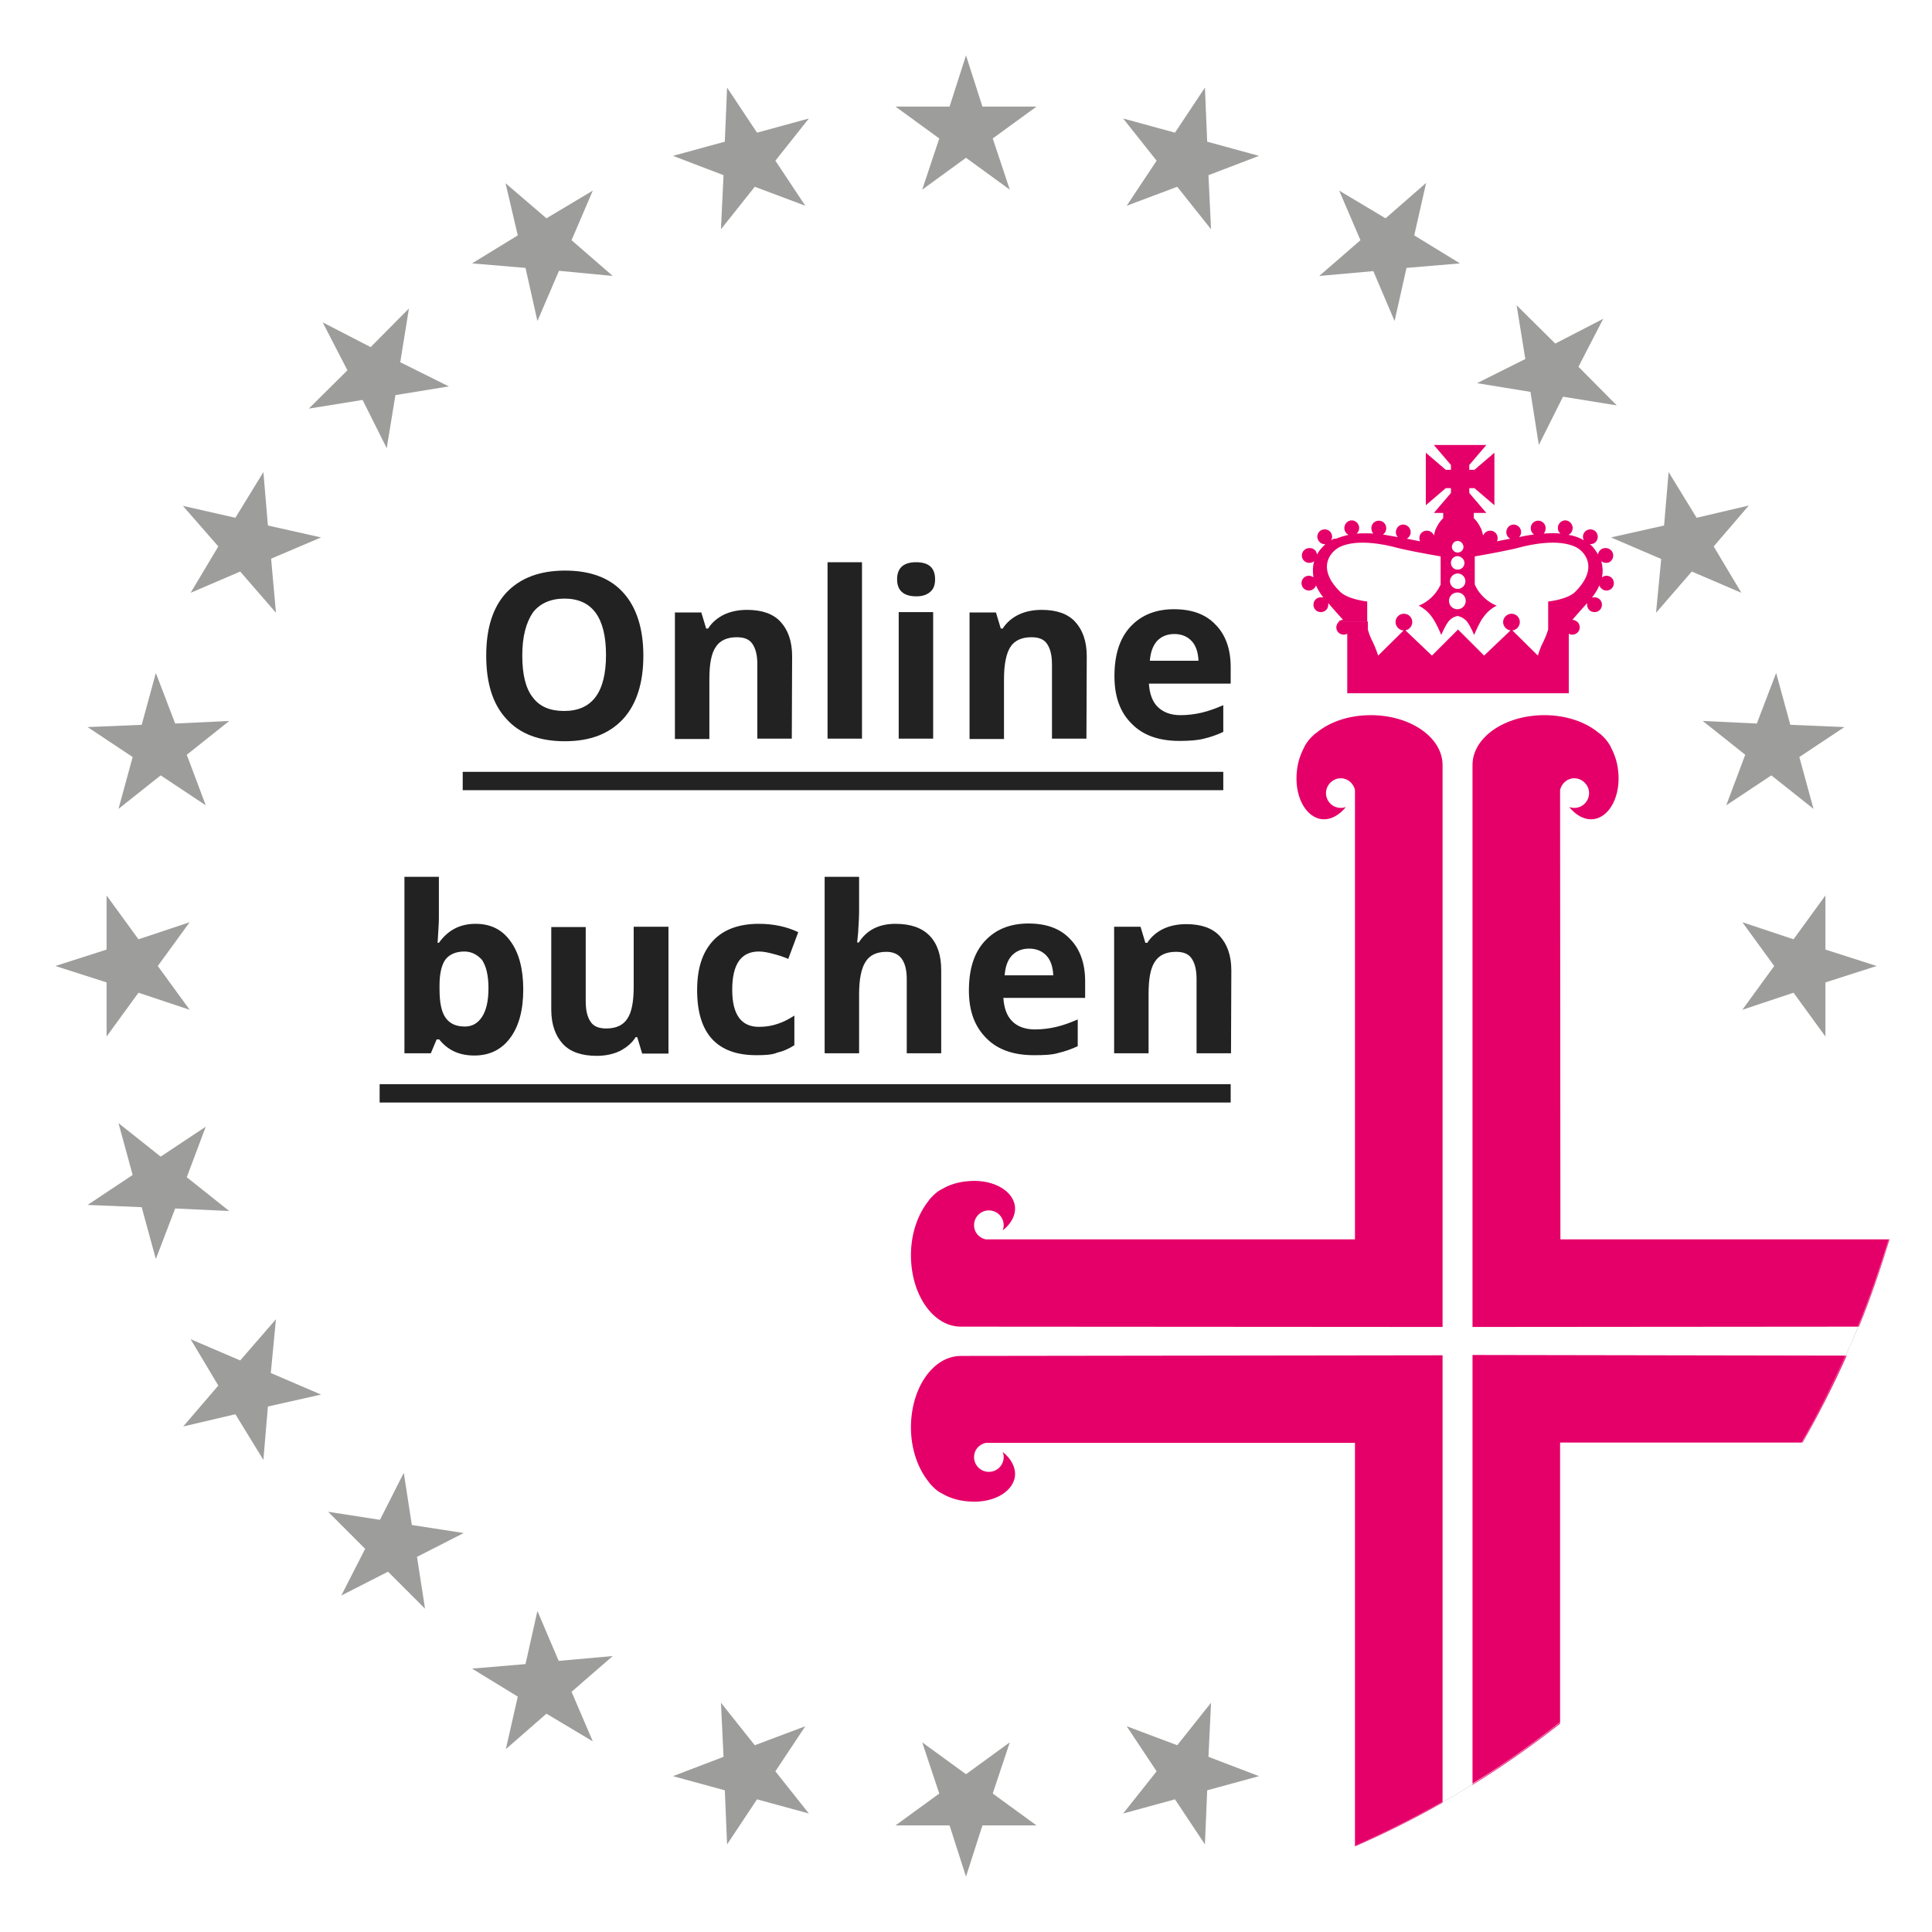 <?xml version="1.0" encoding="utf-8"?>
<!-- Generator: Adobe Illustrator 24.0.2, SVG Export Plug-In . SVG Version: 6.00 Build 0)  -->
<svg version="1.1" id="Ebene_1" xmlns="http://www.w3.org/2000/svg" xmlns:xlink="http://www.w3.org/1999/xlink" x="0px" y="0px"
	 width="600px" height="600px" viewBox="0 0 600 600" style="enable-background:new 0 0 600 600;" xml:space="preserve">
<style type="text/css">
	.st0{fill:#E50069;}
	.st1{fill:#DDDDDD;}
	.st2{fill:#9D9D9C;}
	.st3{fill:#222222;}
</style>
<path class="st0" d="M466.8,193.2L466.8,193.2c0,1.4,1.2,2.6,2.6,2.6s2.5-1.1,2.6-2.5h-2.6h2.6c0,0,0,0,0-0.1c0-1.4-1.1-2.6-2.6-2.6
	C468,190.6,466.8,191.8,466.8,193.2 M433.4,193.2L433.4,193.2L433.4,193.2c0,1.4,1.2,2.6,2.6,2.6s2.5-1.1,2.6-2.5H436h2.6
	c0,0,0,0,0-0.1c0-1.4-1.1-2.6-2.6-2.6S433.4,191.8,433.4,193.2 M455.2,186.6c0,1.4-1.1,2.6-2.6,2.6c-1.4,0-2.6-1.1-2.6-2.6
	c0-1.4,1.1-2.6,2.6-2.6S455.2,185.2,455.2,186.6 M455.1,180.5c0,1.3-1.1,2.4-2.4,2.4s-2.4-1.1-2.4-2.4c0-1.3,1.1-2.4,2.4-2.4
	S455.1,179.2,455.1,180.5 M454.8,174.8c0,1.2-0.9,2.1-2.1,2.1s-2.1-0.9-2.1-2.1c0-1.2,0.9-2.1,2.1-2.1
	C453.8,172.8,454.8,173.7,454.8,174.8 M454.5,169.8c0,1-0.8,1.8-1.8,1.8s-1.8-0.8-1.8-1.8c0-0.2,0-0.3,0.1-0.5
	c0.2-0.8,0.9-1.3,1.7-1.3c0.8,0,1.5,0.6,1.7,1.3C454.4,169.4,454.5,169.6,454.5,169.8 M501,172.5c0-0.7-0.3-1.3-0.8-1.7h-1.7h1.7
	c-0.4-0.4-1-0.6-1.6-0.6s-1.2,0.2-1.6,0.6l0,0c-0.4,0.4-0.7,0.9-0.7,1.4c-0.3-0.5-0.6-1-0.9-1.4c-0.5-0.7-1.1-1.4-1.7-1.8h0.2
	c1.1,0,2-0.7,2.2-1.7c0.1-0.2,0.1-0.4,0.1-0.6c0-1.3-1-2.3-2.3-2.3s-2.3,1-2.3,2.3c0,0.2,0,0.4,0.1,0.6c0,0.2,0.1,0.3,0.2,0.5
	c-0.3-0.2-0.6-0.3-0.9-0.5l0,0c-1.3-0.6-2.6-1-3.9-1.2c0.8-0.4,1.3-1.2,1.3-2.1c0-0.1,0-0.1,0-0.2c-0.1-1.2-1.1-2.2-2.3-2.2
	c-1.2,0-2.2,1-2.3,2.2c0,0.1,0,0.1,0,0.2c0,0.7,0.3,1.3,0.8,1.7c-1.8-0.2-3.5-0.1-5.2,0c0.4-0.4,0.6-1,0.6-1.6c0-0.1,0-0.2,0-0.3
	c-0.1-1.2-1.1-2.1-2.3-2.1c-1.2,0-2.2,0.9-2.3,2.1c0,0.1,0,0.2,0,0.3c0,0.8,0.4,1.5,1,1.9c-1.8,0.2-3.3,0.5-4.6,0.8
	c0.3-0.4,0.6-0.9,0.6-1.5s-0.2-1.1-0.5-1.5c-0.4-0.5-1.1-0.9-1.8-0.9c-0.7,0-1.4,0.3-1.8,0.9c-0.3,0.4-0.5,0.9-0.5,1.5
	c0,0.9,0.5,1.6,1.2,2h13.6H469l0,0l-4.1,0.8c0.1-0.2,0.2-0.5,0.2-0.8h-0.7h0.7c0-0.1,0-0.1,0-0.2c0-1.3-1-2.3-2.3-2.3
	c-1,0-1.8,0.6-2.2,1.5c-0.2-0.8-0.4-1.6-0.7-2.3c0-0.1,0-0.1-0.1-0.1c-0.8-1.8-2.1-3-2.1-3v-1.6h3.9l-5.3-6.2v-1.5h1.6l6.2,5.3
	v-16.3l-6.2,5.3h-1.6v-1.5l5.3-6.2h-16.3l5.3,6.2v1.5H449l-6.2-5.3v16.3l6.2-5.3h1.6v1.5l-5.3,6.2h2.9v1.6c0,0-1.3,1.2-2.1,3
	c0,0,0,0.1-0.1,0.1c-0.3,0.7-0.5,1.5-0.7,2.3c-0.3-0.9-1.2-1.5-2.2-1.5c-1.3,0-2.3,1-2.3,2.3c0,0.1,0,0.1,0,0.2
	c0,0.3,0.1,0.5,0.2,0.8l-4.1-0.8l0,0l0,0c0.7-0.4,1.2-1.2,1.2-2c0-0.6-0.2-1.1-0.5-1.5c-0.4-0.5-1.1-0.9-1.8-0.9
	c-0.7,0-1.4,0.3-1.8,0.9c-0.3,0.4-0.5,0.9-0.5,1.5s0.2,1.1,0.6,1.5c-1.2-0.2-2.8-0.5-4.6-0.8c0.6-0.4,1-1.1,1-1.9c0-0.1,0-0.2,0-0.3
	c-0.1-1.2-1.1-2.1-2.3-2.1c-1.2,0-2.2,0.9-2.3,2.1c0,0.1,0,0.2,0,0.3c0,0.6,0.2,1.2,0.6,1.6c-1.7-0.1-3.4-0.1-5.2,0
	c0.5-0.4,0.8-1,0.8-1.7c0-0.1,0-0.1,0-0.2c-0.1-1.2-1.1-2.2-2.3-2.2c-1.2,0-2.2,1-2.3,2.2c0,0.1,0,0.1,0,0.2c0,0.9,0.5,1.7,1.3,2.1
	c-1.3,0.3-2.7,0.7-3.9,1.2h8.7h-9.3c-0.3,0.1-0.6,0.3-0.9,0.5c0.1-0.1,0.1-0.3,0.2-0.5s0.1-0.4,0.1-0.6c0-1.3-1-2.3-2.3-2.3
	s-2.3,1-2.3,2.3c0,0.2,0,0.4,0.1,0.6c0.3,1,1.2,1.7,2.2,1.7h0.2c-0.5,0.5-1.1,1.1-1.7,1.8c-0.3,0.4-0.6,0.9-0.9,1.4
	c-0.1-0.6-0.3-1.1-0.7-1.4h-1.5h1.5c-0.4-0.4-1-0.6-1.6-0.6s-1.2,0.2-1.6,0.6l0,0c-0.5,0.4-0.8,1-0.8,1.7c0,1.3,1,2.3,2.3,2.3
	c0.6,0,1.1-0.2,1.5-0.5c-0.4,1.5-0.5,3.1-0.2,5c-0.4-0.3-0.9-0.5-1.4-0.5c-1.3,0-2.3,1-2.3,2.3s1,2.3,2.3,2.3c1,0,1.9-0.7,2.2-1.6
	c0.5,1.2,1.3,2.5,2.3,3.8c-0.2-0.1-0.5-0.1-0.8-0.1c-1.3,0-2.3,1-2.3,2.3s1,2.3,2.3,2.3s2.3-1,2.3-2.3c0-0.2,0-0.3,0-0.5
	c1.2,1.4,3.3,3.8,4.6,5.2c-0.5,0-1,0.2-1.4,0.5h8.9v-6.2c0,0-5.9-0.6-8.4-3c-6.6-6.5-3.9-11.2-1.3-13.2c0.4-0.3,0.8-0.5,1.1-0.7
	c5.3-2.6,13.8-0.9,17.8,0.2c0.6,0.2,1.3,0.3,2.1,0.5h0.6h-0.6c4.5,1,11.5,2.2,11.5,2.2v8.7c0,0-0.8,2.1-2.8,4s-4,2.6-4,2.6
	s2.4,1.1,4,3.4c0.4,0.5,0.7,1.1,1.1,1.7c1.1,2,1.9,4,1.9,4s1-2.5,2.1-4c0.1-0.1,0.2-0.3,0.3-0.4c1.3-1.4,2.7-1.5,2.7-1.5
	s1.4,0.2,2.7,1.5c0.1,0.1,0.2,0.3,0.3,0.4c1.1,1.5,2.1,4,2.1,4s0.8-2,1.9-4c0.3-0.6,0.7-1.2,1.1-1.7c1.6-2.3,4-3.4,4-3.4
	s-2-0.7-4-2.6c-2-1.9-2.8-4-2.8-4v-8.7c0,0,7-1.2,11.5-2.2c0.8-0.2,1.5-0.3,2.1-0.5c4-1.1,12.5-2.8,17.8-0.2
	c0.4,0.2,0.7,0.4,1.1,0.7c2.6,2,5.2,6.7-1.3,13.2c-2.4,2.4-8.4,3-8.4,3v6.2v2.5c0,0-0.6,2-1.5,3.8c-1,1.8-1.7,4.3-1.7,4.3l-8.2-8.1
	l-8.5,8.1l-8.1-8.1l-8.1,8.1l-8.5-8.1l-8.2,8.1c0,0-0.8-2.5-1.7-4.3c-1-1.8-1.5-3.8-1.5-3.8V193h-8.9c-0.5,0.4-0.9,1.1-0.9,1.8
	c0,1.3,1,2.3,2.3,2.3c0.4,0,0.8-0.1,1.1-0.3v7.3v11.2h34.4h34.4v-11.2v-7.3c0.3,0.2,0.7,0.3,1.1,0.3c1.3,0,2.3-1,2.3-2.3
	c0-0.7-0.3-1.4-0.9-1.8l0,0c-0.4-0.3-0.9-0.5-1.4-0.5c1.3-1.5,3.4-3.9,4.6-5.2c0,0.1,0,0.3,0,0.5c0,1.3,1,2.3,2.3,2.3s2.3-1,2.3-2.3
	s-1-2.3-2.3-2.3c-0.3,0-0.5,0-0.8,0.1c1-1.3,1.8-2.6,2.3-3.8c0.3,0.9,1.2,1.6,2.2,1.6c1.3,0,2.3-1,2.3-2.3s-1-2.3-2.3-2.3
	c-0.5,0-1,0.2-1.4,0.5c0.4-1.8,0.2-3.5-0.2-5c0.4,0.3,0.9,0.5,1.5,0.5C500,174.9,501,173.8,501,172.5"/>
<path class="st0" d="M298.4,412c-8.6,0-15.5-9.9-15.5-22.2c0-6.8,2.2-12.8,5.5-16.9c0.3-0.5,0.8-1,1.2-1.4c0.1-0.1,0.1-0.1,0.2-0.2
	c0.7-0.7,1.5-1.4,2.5-1.9c0.1-0.1,0.3-0.1,0.4-0.2c2-1.2,4.5-2,7.2-2.3c7.8-1,14.6,2.5,15.3,7.7c0.3,2.8-1.2,5.5-3.8,7.5
	c0.2-0.5,0.3-1.1,0.3-1.6c0-2.5-2-4.6-4.6-4.6c-2.5,0-4.6,2-4.6,4.6c0,2.2,1.5,3.9,3.6,4.4c5.6,0,114.7,0,114.7,0s0-122.1,0-138.1
	c0-0.8,0-1.3,0-1.5c-0.5-2-2.2-3.6-4.4-3.6c-2.5,0-4.6,2.1-4.6,4.6s2,4.6,4.6,4.6c0.6,0,1.1-0.1,1.6-0.3c-2.1,2.6-4.8,4.1-7.5,3.8
	c-5.2-0.6-8.7-7.5-7.7-15.3c0.3-2.7,1.2-5.1,2.3-7.2c0.1-0.1,0.1-0.3,0.2-0.4c0.6-1,1.2-1.8,1.9-2.5c0.1-0.1,0.1-0.1,0.2-0.2
	c0.5-0.5,0.9-0.9,1.4-1.2c4.1-3.4,10.1-5.5,16.9-5.5c12.3,0,22.3,6.9,22.3,15.5v174.5L298.4,412L298.4,412z"/>
<path class="st1" d="M448,559.6v0.2c3.1-1.8,6.2-3.6,9.3-5.6V554C454.3,556,451.2,557.8,448,559.6z"/>
<path class="st1" d="M573.3,421L573.3,421c1.4-3,2.7-6,3.9-9H577C575.9,415,574.7,418,573.3,421z"/>
<path class="st1" d="M577,412c-0.6,1.4-1.2,2.9-1.8,4.3c-0.7,1.6-1.4,3.2-2.1,4.7h0.2c1.3-3,2.6-6,3.8-9H577z"/>
<path class="st0" d="M448,420.9l-149.6,0.2c-8.6,0-15.5,9.9-15.5,22.2c0,6.8,2.2,12.8,5.5,16.9c0.3,0.5,0.8,1,1.2,1.4
	c0.1,0.1,0.1,0.1,0.2,0.2c0.7,0.7,1.5,1.4,2.5,1.9c0.1,0.1,0.3,0.1,0.4,0.2c2,1.2,4.5,2,7.2,2.3c7.8,1,14.6-2.5,15.3-7.7
	c0.3-2.8-1.2-5.5-3.8-7.6c0.2,0.5,0.3,1.1,0.3,1.6c0,2.5-2,4.6-4.6,4.6c-2.5,0-4.6-2-4.6-4.6c0-2.2,1.5-3.9,3.6-4.4
	c5.6,0,114.7,0,114.7,0s0,89.3,0,125.1c9.3-4.1,18.4-8.7,27.2-13.7V420.9z"/>
<path class="st0" d="M420.8,573.4L420.8,573.4c9.3-4,18.4-8.6,27.2-13.6v-0.2C439.2,564.7,430.1,569.3,420.8,573.4z"/>
<path class="st0" d="M420.8,573.2c0,0.1,0,0.1,0,0.2c9.3-4.1,18.4-8.7,27.2-13.8v-0.1C439.2,564.5,430.2,569.1,420.8,573.2z"/>
<path class="st0" d="M457.3,553.9c9.4-5.8,18.5-12.2,27.2-19.1c0-39.6,0-86.8,0-86.8s41.8,0,75,0c5-8.7,9.5-17.8,13.6-27l-115.8-0.2
	V553.9z"/>
<path class="st0" d="M457.3,554.1v0.2c9.4-5.8,18.5-12.2,27.2-19c0-0.1,0-0.2,0-0.3C475.8,541.9,466.7,548.2,457.3,554.1z"/>
<path class="st0" d="M573.3,421c-4.1,9.2-8.7,18.3-13.7,27c0.1,0,0.1,0,0.2,0c5-8.7,9.6-17.8,13.7-27H573.3z"/>
<path class="st0" d="M559.5,448.1L559.5,448.1c5.1-8.8,9.7-17.8,13.8-27h-0.2C569,430.3,564.5,439.3,559.5,448.1z"/>
<path class="st0" d="M457.3,553.9L457.3,553.9c9.4-5.7,18.5-12.1,27.2-19v-0.1C475.8,541.8,466.7,548.1,457.3,553.9z"/>
<path class="st0" d="M484.5,246.8c0-0.8,0-1.3,0-1.5c0.5-2,2.2-3.6,4.4-3.6c2.5,0,4.6,2.1,4.6,4.6s-2,4.6-4.6,4.6
	c-0.6,0-1.1-0.1-1.6-0.3c2.1,2.6,4.8,4.1,7.5,3.8c5.2-0.6,8.7-7.5,7.7-15.3c-0.3-2.7-1.2-5.1-2.3-7.2c-0.1-0.1-0.1-0.3-0.2-0.4
	c-0.6-1-1.2-1.8-1.9-2.5c-0.1-0.1-0.1-0.1-0.2-0.2c-0.5-0.5-0.9-0.9-1.4-1.2c-4.1-3.4-10.1-5.5-16.9-5.5c-12.3,0-22.3,6.9-22.3,15.5
	v174.5L577,412c3.6-8.9,6.8-18,9.5-27.1c-30.1,0-101.9,0-101.9,0S484.5,262.8,484.5,246.8z"/>
<path class="st0" d="M577.1,412h0.2c3.6-8.8,6.7-17.9,9.5-27.1c-0.1,0-0.1,0-0.2,0C583.9,394.1,580.7,403.1,577.1,412z"/>
<path class="st0" d="M577.1,412c3.6-8.9,6.7-17.9,9.5-27.1h-0.1C583.8,394.1,580.6,403.1,577.1,412L577.1,412z"/>
<polygon class="st2" points="305.1,33.1 300,17.2 294.9,33.1 278.1,33.1 291.7,43 286.4,58.9 300,49 313.6,58.9 308.3,43 
	321.9,33.1 "/>
<polygon class="st2" points="374.9,44 374.2,27.2 364.9,41.2 348.8,36.8 359.2,49.9 349.9,63.9 365.6,58 376.1,71.2 375.3,54.4 
	391,48.4 "/>
<polygon class="st2" points="439.2,73.1 442.9,56.8 430.3,67.8 415.9,59.2 422.5,74.6 409.7,85.7 426.5,84.2 433.1,99.7 436.8,83.2 
	453.4,81.8 "/>
<polygon class="st2" points="235.1,41.2 225.8,27.2 225.1,44 209,48.4 224.7,54.4 223.9,71.2 234.4,58 250.1,63.9 240.8,49.9 
	251.2,36.8 "/>
<polygon class="st2" points="169.7,67.8 157,56.9 160.8,73.1 146.6,81.8 163.2,83.2 166.9,99.7 173.6,84.1 190.3,85.7 177.5,74.6 
	184.1,59.2 "/>
<polygon class="st2" points="294.9,566.9 300,582.8 305.1,566.9 321.9,566.9 308.3,557 313.6,541.1 300,551 286.4,541.1 291.7,557 
	278.1,566.9 "/>
<polygon class="st2" points="225.1,556 225.8,572.8 235.1,558.8 251.2,563.2 240.8,550.1 250.1,536.1 234.4,542 223.9,528.8 
	224.7,545.6 209,551.6 "/>
<polygon class="st2" points="160.8,526.9 157.1,543.2 169.7,532.2 184.1,540.8 177.5,525.4 190.3,514.3 173.5,515.8 166.9,500.3 
	163.2,516.8 146.6,518.2 "/>
<polygon class="st2" points="364.9,558.8 374.2,572.8 374.9,556 391,551.6 375.3,545.6 376.1,528.8 365.6,542 349.9,536.1 
	359.2,550.1 348.8,563.2 "/>
<polygon class="st2" points="566.9,305.1 582.8,300 566.9,294.9 566.9,278.1 557,291.7 541.1,286.4 551,300 541.1,313.6 557,308.3 
	566.9,321.9 "/>
<polygon class="st2" points="558.8,235.1 572.8,225.8 556,225.1 551.6,209 545.6,224.7 528.8,223.9 542,234.4 536.1,250.1 
	550.1,240.8 563.2,251.2 "/>
<polygon class="st2" points="532.2,169.7 543.1,157 526.9,160.8 518.2,146.6 516.8,163.2 500.3,166.9 515.9,173.6 514.3,190.3 
	525.4,177.5 540.8,184.1 "/>
<polygon class="st2" points="490.2,113.9 497.9,99 483,106.7 471,94.8 473.7,111.5 458.7,119 475.3,121.7 477.9,138.2 485.4,123.2 
	502.1,125.9 "/>
<polygon class="st2" points="33.1,294.9 17.2,300 33.1,305.1 33.1,321.9 43,308.3 58.9,313.6 49,300 58.9,286.4 43,291.7 
	33.1,278.1 "/>
<polygon class="st2" points="44,225.1 27.2,225.8 41.2,235.1 36.8,251.2 49.9,240.8 63.9,250.1 58,234.4 71.2,223.9 54.4,224.7 
	48.4,209 "/>
<polygon class="st2" points="73.1,160.8 56.8,157.1 67.8,169.7 59.2,184.1 74.6,177.5 85.7,190.3 84.2,173.5 99.7,166.9 83.2,163.2 
	81.8,146.6 "/>
<polygon class="st2" points="41.2,364.9 27.2,374.2 44,374.9 48.4,391 54.4,375.3 71.2,376.1 58,365.6 63.9,349.9 49.9,359.2 
	36.8,348.8 "/>
<polygon class="st2" points="67.8,430.3 56.9,443 73.1,439.2 81.8,453.4 83.2,436.8 99.7,433.1 84.1,426.4 85.7,409.7 74.6,422.5 
	59.2,415.9 "/>
<polygon class="st2" points="113.4,481 106,495.5 120.5,488.1 132,499.6 129.5,483.5 144,476.1 127.9,473.6 125.4,457.4 118,472 
	101.9,469.5 "/>
<polygon class="st2" points="115.1,107.8 100.2,100.1 107.9,115 95.9,126.9 112.6,124.2 120.1,139.2 122.8,122.7 139.4,120 
	124.3,112.5 127,95.8 "/>
<g>
	<path class="st3" d="M199.8,203.6c0,8.5-2.1,15.1-6.3,19.7c-4.3,4.6-10.2,6.9-18.1,6.9s-14-2.3-18.1-6.9
		c-4.3-4.6-6.3-11.2-6.3-19.7c0-8.6,2.1-15.1,6.3-19.6c4.3-4.5,10.3-6.8,18.2-6.8c7.9,0,14,2.3,18.1,6.9
		C197.6,188.5,199.8,195.1,199.8,203.6z M162.2,203.6c0,5.7,1,10.1,3.2,12.9c2.2,3,5.5,4.3,9.8,4.3c8.7,0,13-5.8,13-17.4
		c0-11.6-4.3-17.5-12.9-17.5c-4.3,0-7.6,1.5-9.8,4.3C163.3,193.5,162.2,197.8,162.2,203.6z"/>
	<path class="st3" d="M245.9,229.4h-10.7v-23c0-2.9-0.5-4.9-1.5-6.4c-1-1.5-2.6-2.1-4.9-2.1c-3,0-5.2,1-6.5,3c-1.4,2-2,5.4-2,10
		v18.6h-10.7v-39.3h8.2l1.5,5h0.6c1.2-1.9,2.9-3.3,4.9-4.3c2.1-1,4.5-1.5,7.2-1.5c4.6,0,8.1,1.2,10.4,3.7c2.3,2.5,3.6,6,3.6,10.7
		L245.9,229.4L245.9,229.4z"/>
	<path class="st3" d="M267.7,229.4H257v-54.8h10.7V229.4z"/>
	<path class="st3" d="M278.6,179.9c0-3.5,2-5.3,5.9-5.3c3.9,0,5.9,1.7,5.9,5.3c0,1.6-0.4,3-1.5,3.9c-1,0.9-2.4,1.4-4.3,1.4
		C280.5,185.2,278.6,183.3,278.6,179.9z M289.8,229.4h-10.7v-39.3h10.7V229.4z"/>
	<path class="st3" d="M337.4,229.4h-10.7v-23c0-2.9-0.5-4.9-1.5-6.4c-1-1.5-2.6-2.1-4.9-2.1c-3,0-5.2,1-6.5,3c-1.3,2-2,5.4-2,10
		v18.6h-10.7v-39.3h8.2l1.5,5h0.6c1.2-1.9,2.9-3.3,4.9-4.3c2.1-1,4.5-1.5,7.2-1.5c4.6,0,8.1,1.2,10.4,3.7c2.3,2.5,3.6,6,3.6,10.7
		L337.4,229.4L337.4,229.4z"/>
	<path class="st3" d="M366.3,230.1c-6.3,0-11.3-1.7-14.8-5.3c-3.6-3.5-5.4-8.4-5.4-14.8c0-6.6,1.6-11.7,4.9-15.3
		c3.3-3.6,7.8-5.5,13.6-5.5c5.6,0,9.9,1.6,12.9,4.8c3.1,3.1,4.7,7.6,4.7,13.1v5.2h-25.4c0.2,3,1,5.5,2.7,7.2s4.1,2.6,7.1,2.6
		c2.3,0,4.6-0.3,6.7-0.8c2.1-0.5,4.3-1.3,6.6-2.3v8.3c-1.9,0.9-3.9,1.6-6,2.1C372,229.9,369.3,230.1,366.3,230.1z M364.7,196.9
		c-2.3,0-4.1,0.8-5.4,2.2c-1.3,1.5-2,3.5-2.2,6.1h15.1c-0.1-2.6-0.8-4.7-2.1-6.1C368.8,197.7,367,196.9,364.7,196.9z"/>
</g>
<g>
	<path class="st3" d="M147.7,286.9c4.7,0,8.3,1.8,10.9,5.5c2.6,3.6,3.9,8.6,3.9,14.9c0,6.5-1.4,11.5-4.1,15.1
		c-2.7,3.6-6.4,5.4-11.1,5.4c-4.6,0-8.2-1.6-10.9-5h-0.8l-1.8,4.3h-8.2v-54.8h10.7v12.8c0,1.6-0.2,4.3-0.4,7.7h0.4
		C139.1,288.9,142.8,286.9,147.7,286.9z M144.2,295.5c-2.6,0-4.6,0.9-5.8,2.4c-1.2,1.6-1.9,4.3-1.9,8.1v1.1c0,4.3,0.6,7.2,1.9,9
		c1.3,1.8,3.2,2.7,6,2.7c2.2,0,4-1,5.3-3c1.3-2,2-4.9,2-8.9s-0.7-6.8-2-8.8C148.3,296.6,146.6,295.5,144.2,295.5z"/>
	<path class="st3" d="M199.4,327.1l-1.5-5h-0.5c-1.1,1.8-2.8,3.2-4.9,4.3c-2.1,1-4.5,1.5-7.2,1.5c-4.6,0-8.2-1.2-10.5-3.7
		c-2.3-2.5-3.6-6-3.6-10.7v-25.6h10.7v23c0,2.9,0.5,4.9,1.5,6.4c1,1.5,2.6,2.1,4.9,2.1c3,0,5.2-1,6.5-3c1.4-2,2-5.4,2-10v-18.6h10.8
		v39.4H199.4L199.4,327.1z"/>
	<path class="st3" d="M234.9,327.7c-12.2,0-18.4-6.7-18.4-20.2c0-6.7,1.6-11.7,4.9-15.3c3.3-3.6,8.2-5.3,14.3-5.3
		c4.5,0,8.7,0.9,12.2,2.6l-3.1,8.3c-1.6-0.7-3.2-1.2-4.8-1.6c-1.5-0.4-3-0.7-4.3-0.7c-5.6,0-8.3,4-8.3,11.9c0,7.7,2.8,11.5,8.3,11.5
		c2,0,4-0.3,5.7-0.9c1.7-0.5,3.6-1.5,5.3-2.6v9.2c-1.7,1.1-3.5,1.9-5.3,2.3C239.8,327.6,237.5,327.7,234.9,327.7z"/>
	<path class="st3" d="M292.3,327.1h-10.7v-23c0-5.6-2.1-8.5-6.3-8.5c-3,0-5.2,1-6.5,3.1c-1.3,2-2,5.4-2,10v18.4h-10.7v-54.8h10.7
		v11.2c0,0.9-0.1,3-0.3,6.1l-0.3,3.1h0.5c2.4-3.8,6.2-5.8,11.4-5.8c4.6,0,8.2,1.2,10.6,3.7c2.4,2.5,3.6,6,3.6,10.7L292.3,327.1
		L292.3,327.1z"/>
	<path class="st3" d="M321.1,327.7c-6.3,0-11.3-1.7-14.8-5.3c-3.6-3.6-5.4-8.4-5.4-14.8c0-6.6,1.6-11.7,4.9-15.3
		c3.3-3.6,7.8-5.5,13.6-5.5c5.6,0,9.9,1.6,12.9,4.8c3.1,3.1,4.7,7.6,4.7,13.1v5.2h-25.4c0.2,3,1,5.5,2.7,7.2
		c1.6,1.7,4.1,2.6,7.1,2.6c2.3,0,4.6-0.3,6.7-0.8c2.1-0.5,4.3-1.3,6.6-2.3v8.3c-1.9,0.9-3.9,1.6-6,2.1
		C326.8,327.6,324.2,327.7,321.1,327.7z M319.6,294.6c-2.3,0-4.1,0.8-5.4,2.2c-1.3,1.4-2,3.5-2.2,6.1h15.1c-0.1-2.6-0.8-4.7-2.1-6.1
		C323.7,295.4,321.9,294.6,319.6,294.6z"/>
	<path class="st3" d="M382.3,327.1h-10.7v-23c0-2.9-0.5-4.9-1.5-6.4c-1-1.5-2.6-2.1-4.9-2.1c-3,0-5.2,1-6.5,3c-1.4,2-2,5.4-2,10
		v18.5h-10.7v-39.3h8.2l1.5,5h0.6c1.2-1.9,2.9-3.3,4.9-4.3c2.1-1,4.5-1.5,7.2-1.5c4.6,0,8.1,1.2,10.4,3.7c2.3,2.5,3.6,6,3.6,10.7
		L382.3,327.1L382.3,327.1z"/>
</g>
<rect x="143.7" y="239.7" class="st3" width="236.2" height="5.7"/>
<rect x="117.9" y="336.7" class="st3" width="264.3" height="5.7"/>
</svg>
